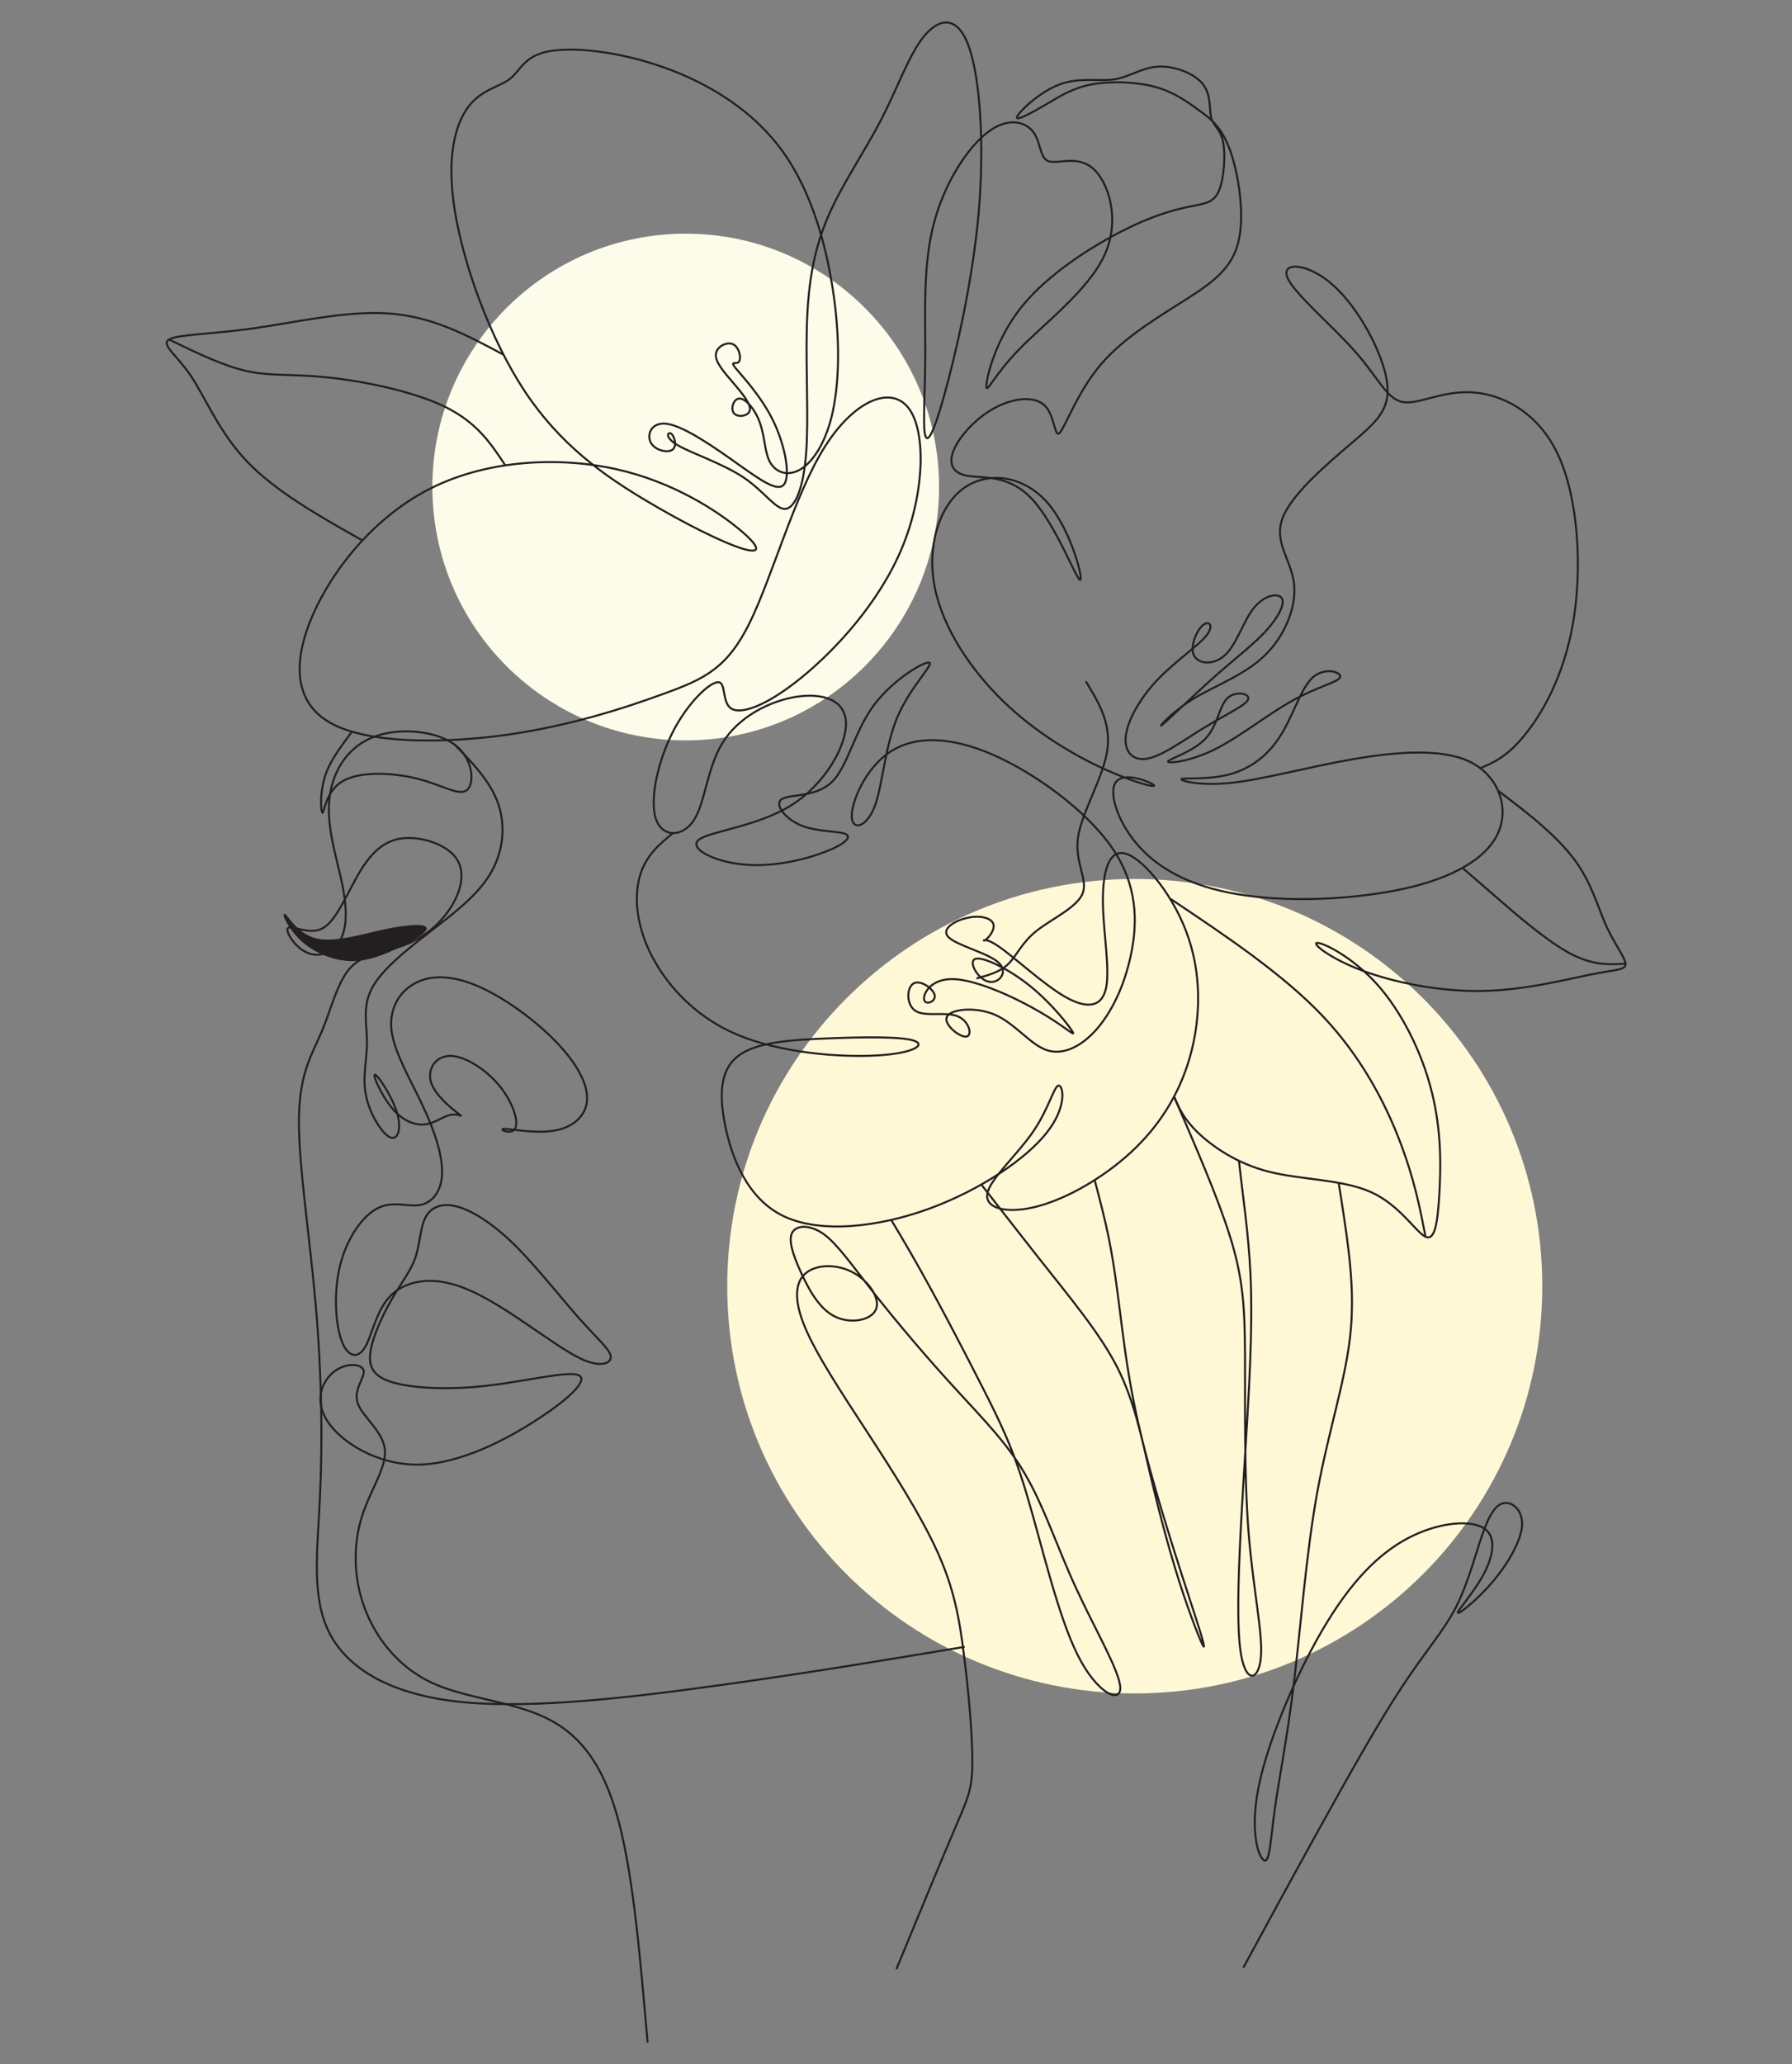 <?xml version="1.0" encoding="UTF-8"?> <svg xmlns="http://www.w3.org/2000/svg" xmlns:xlink="http://www.w3.org/1999/xlink" version="1.1" id="Capa_1" x="0px" y="0px" viewBox="0 0 742.7 855.1" style="enable-background:new 0 0 742.7 855.1;" xml:space="preserve"><rect x="0" y="0" width="742.7" height="855.1" fill="#808080" stroke="none"/> <style type="text/css"> .st0{fill-rule:evenodd;clip-rule:evenodd;fill:#F5A685;} .st1{fill:none;stroke:#231F20;stroke-width:1.356;stroke-miterlimit:10;} .st2{fill-rule:evenodd;clip-rule:evenodd;fill:#FFF8D6;} .st3{fill-rule:evenodd;clip-rule:evenodd;fill:#FDFCEA;} .st4{clip-path:url(#SVGID_00000144334933644160073100000014270329033367440298_);} .st5{fill:none;stroke:#231F20;stroke-width:0.831;stroke-miterlimit:10;} .st6{fill:none;} .st7{fill-rule:evenodd;clip-rule:evenodd;fill:#231F20;} .st8{clip-path:url(#SVGID_00000040557686728482935670000000183977821688050362_);} .st9{clip-path:url(#SVGID_00000107574301274523781080000006396484810594904451_);} .st10{fill:none;stroke:#231F20;stroke-width:0.83;stroke-miterlimit:10;} .st11{clip-path:url(#SVGID_00000125589992230212523040000006055986210754584994_);} .st12{clip-path:url(#SVGID_00000165941778527376821870000011193381744059748765_);} .st13{clip-path:url(#SVGID_00000034794587918201548050000001122221255331781517_);} .st14{clip-path:url(#SVGID_00000124844461701992048960000000995907518817405869_);} .st15{clip-path:url(#SVGID_00000124868545942494470360000001864263143499186344_);} </style> <g> <g> <path class="st0" d="M1414.9-14.6c103.6,0,187.5,84.2,187.5,188c0,103.8-84,188-187.5,188c-103.6,0-187.5-84.2-187.5-188 C1227.4,69.6,1311.3-14.6,1414.9-14.6"></path> </g> <g> <path class="st1" d="M1452.2,39.3c-7.8,3.7-15.5,7.3-21.4,13.5c-5.9,6.2-10,14.8-10.8,26.1s1.8,25.4,3.5,38 c1.6,12.7,2.3,23.9-0.2,27.3c-2.5,3.5-8.1-0.9-9.6-10.9c-1.5-10.1,1.1-25.8,5.4-35.1c4.3-9.3,10.3-12.1,15.9-9.4 c5.6,2.7,10.8,10.9,17.6,13.3c6.8,2.4,15.2-1.1,22.3,0.3c7.1,1.4,12.9,7.7,13.7,10.6c0.8,2.9-3.6,2.5-6.1-4 c-2.6-6.5-3.5-19,0.5-25.8c4-6.8,12.8-7.9,17.2-5.3c4.4,2.6,4.4,8.9-0.5,8c-5-0.9-14.9-8.9-24.5-11.9c-9.6-3-18.8-1.1-27.3,2.2 s-15.9,7.8-16.5,5.3c-0.5-2.5,5.9-12,14.7-17.6c8.7-5.6,19.7-7.3,30.3-6.5c10.6,0.9,20.7,4.3,26.8,8.4c6.1,4.1,8.3,8.9,5.5,6.6 c-2.8-2.3-10.5-11.6-18.9-15.9c-8.4-4.3-17.5-3.7-13.4-3.2c4.1,0.4,21.3,0.7,32.3,6.4c11,5.7,15.7,17,18.9,26.3 c3.1,9.3,4.6,16.6,7.2,22.5c2.6,5.8,6.3,10.1,5.4,7.7c-0.9-2.5-6.2-11.8-15.4-13c-9.2-1.2-22.1,5.7-28.4,14.7 c-6.4,9-6.1,20-4,22.8c2.1,2.8,6.2-2.6,2.5-7.3c-3.8-4.8-15.4-8.9-28.3-5.8s-27.2,13.2-33.2,25.4c-6,12.2-3.9,26.5,6.9,35.4 c10.8,9,30.2,12.6,45.8,9.5c15.6-3.1,27.5-13.1,35.6-25.5c8.1-12.4,12.4-27.3,17.6-35.7c5.2-8.3,11.2-10.1,14.1-21.1 c2.9-11,2.7-31.3-5.6-46.8c-8.3-15.5-24.7-26-45.7-30.5c-21-4.4-46.7-2.7-62.8,3.2c-16.1,5.9-22.8,16.1-24.1,21 c-1.3,4.8,2.8,4.4,1.9,3.8c-0.9-0.7-6.7-1.5-12,7.4c-5.3,9-10,27.8-9.8,42.8s5.4,26.2,12.5,34.4c7.1,8.2,16.2,13.4,13.8,9.2 c-2.4-4.2-16.2-17.8-25.3-22.8s-13.7-1.3-16.9,1.4c-3.2,2.7-5.2,4.4-3.8,4.3c1.4-0.1,6.2-2,5.4-9.8c-0.8-7.8-7-21.4-10-29.4 c-3-8-2.8-10.4-3.6-2.7s-2.5,25.4,4.7,43.5c7.2,18.2,23.4,36.7,40,48.6c16.6,11.9,33.6,17.1,42.8,17.5c9.2,0.4,10.4-3.9,1.4-7.4 c-9-3.6-28.4-6.4-40.4-4.2c-12,2.2-16.5,9.3-11.5,17.3c4.9,8,19.4,16.9,38.4,20.5c18.9,3.7,42.4,2.2,60.9-3.6 c18.4-5.7,31.8-15.7,38.5-22.9c6.7-7.2,6.7-11.8,10.7-13.6c4-1.8,12-1,21.8-11c9.8-10.1,21.4-31,26.1-49.6 c4.6-18.6,2.3-34.8-2.7-45.8c-5-11-12.5-16.8-19.1-18.4c-6.6-1.5-12.2,1.3-9.5,3.4c2.7,2.2,13.7,3.7,17.8,12.4 c4.1,8.7,1.3,24.7,2.3,32.7c1,8,5.7,8,4.4,9.9c-1.3,1.9-8.6,5.8-16.2,16.5c-7.5,10.7-15.3,28.2-25.3,39 c-10,10.8-22.3,14.9-35.7,21.6c-13.4,6.7-27.8,16-40.2,18.3c-12.4,2.3-22.7-2.5-35-7.1c-12.3-4.6-26.5-9.2-42-13.7 c-15.5-4.5-32.3-9.1-49.7-22.1c-17.4-13.1-35.2-34.7-40.4-55.5c-5.2-20.8,2.4-40.9,11.2-50.8c8.8-9.8,18.9-9.4,26.3-14.8 c7.3-5.4,11.9-16.6,15.3-13.5c3.5,3.1,5.8,20.6,5.4,27.7c-0.4,7-3.7,3.6-2.8-7.6c0.9-11.1,5.8-29.9,15.5-43.8 c9.7-13.8,24.1-22.7,39.9-24.9s32.8,2,43.7,7.1s15.9,10.9,14.9,11.3c-1.1,0.4-8.2-4.5-16-5.5c-7.9-1-16.5,2-16.9-1.6 c-0.4-3.7,7.3-14,18.5-16.8c11.2-2.8,25.8,1.9,31.1,6.4c5.3,4.4,1.2,8.5-3.3,13.8c-4.5,5.3-9.5,11.8-7.3,9.9 c2.2-1.8,11.4-12,22.6-17.8c11.2-5.8,24.4-7.3,34.4-5.7c10,1.6,16.9,6.4,19.8,11.4c2.9,5.1,1.8,10.5,1.6,10.4 c-0.2-0.1,0.4-5.7,6.9-5.2c6.5,0.5,18.8,7.2,24.3,20.6c5.5,13.4,4.2,33.5,3.2,37.9c-1,4.4-1.6-6.8-7.6-17.4 c-6-10.6-17.4-20.5-16.8-25.2c0.7-4.6,13.4-4,21.9,3.1c8.5,7.1,12.8,20.7,19.1,27.6c6.3,6.9,14.4,7.1,17.9,18.5 c3.4,11.3,2.1,33.8-1.3,48.2c-3.5,14.4-9.1,20.6-14.1,20c-5.1-0.6-9.6-8.2-5.8-9.8c3.8-1.6,15.9,2.7,19.9,18.8 c4.1,16.1,0.2,44-14.2,63.2c-14.4,19.2-39.4,29.8-61.1,33.8c-21.7,4-40,1.4-52.1-3.1c-12.2-4.5-18.2-11-21.2-9.3 c-3,1.7-3,11.7-20.7,14.6c-17.7,2.9-53-1.2-77.7-11.3c-24.7-10.1-38.7-26.4-43.9-39.3c-5.2-13-1.5-22.7-1.2-21.1 c0.3,1.6-2.7,14.6,4.6,25.7c7.3,11.1,25,20.4,45.2,24.2c20.3,3.8,43.1,2,60.7,2.2c17.6,0.1,29.8,2,35.2,9.7 c5.4,7.7,3.9,21.1-1,55.7c-4.8,34.7-13,90.6-43.9,119.5c-30.8,28.8-84.3,30.6-110.1-0.1c-25.9-30.7-24.2-93.8,2.6-122.3 c26.7-28.5,78.4-22.5,108.6,59.2c30.2,81.7,38.8,238.9,66.4,330.5c27.6,91.6,74.1,117.5,120.2,123.6c46.1,6,91.8-7.8,121.1-31.1 c29.3-23.3,42.2-56.2,52.6-90.8c10.3-34.6,18.1-70.9,6-88.1c-12.1-17.3-44-15.6-87.5-13.4c-43.5,2.2-98.7,4.8-138.8,0.9 c-40.1-3.9-65.1-14.3-69-17.7c-3.9-3.5,13.4,0,34,18.6c20.7,18.6,44.8,52.3,86.2,70.4c41.4,18.2,100,20.7,135.3,10.4 c35.3-10.4,47.4-33.7,49.1-49.7c1.7-16-6.9-24.6-5.2-39.3c1.7-14.7,13.8-35.4,7.7-51c-6-15.6-30.2-25.9-45.7-26.4 c-15.5-0.4-22.4,9.1-38.8,9.1c-16.4,0-42.2-9.5-68.5-5.6c-26.3,3.9-53,21.2-76.3,33.3c-23.3,12.1-43.1,19-32.8,27.6 c10.3,8.6,50.9,19,87.1,18.2c36.2-0.9,68.1-13,84-24.6c15.9-11.7,15.9-22.9,9.5-37.2c-6.5-14.3-19.4-31.5-19.4-51.4 c0-19.9,12.9-42.3,10.3-58.3c-2.6-16-20.7-25.5-42.2-25.1c-21.6,0.4-46.6,10.8-47.4,20.7c-0.9,10,22.4,19.4,16.4,18.2 c-6-1.3-41.4-13.4-58.6-29.4c-17.2-16-16.4-35.9-8.6-49.3c7.7-13.4,22.4-20.3,24.6-16c2.2,4.3-8.2,19.9,0.4,26.8 c8.6,6.9,36.2,5.2,69,7.3c32.8,2.2,70.7,8.2,96.1,6.5c25.4-1.7,38.4-11.2,45.7-4.3s9.1,30.3-0.9,42.8 c-9.9,12.5-31.5,14.3-34.5,10.8c-3-3.5,12.5-12.1,23.3-26.8c10.8-14.7,16.8-35.4,10.3-58.3c-6.5-22.9-25.4-48-39.6-80.8 c-14.2-32.8-23.7-73.5-14.7-112.3c9.1-38.9,36.6-76.1,72-92.5c35.3-16.4,78.4-12.1,97.4,5.6c19,17.7,13.8,48.8,3.9,78.6 s-24.6,58.3-26.7,88.2c-2.1,29.8,8.2,60.9,4.3,104.1c-3.9,43.2-22,98.5-37.5,143.4c-15.5,44.9-28.4,79.5-41.4,114.1"></path> </g> </g> <g> <path class="st2" d="M470.3,364.1c93.3,0,168.9,75.5,168.9,168.7c0,93.2-75.6,168.7-168.9,168.7S301.4,626,301.4,532.8 C301.4,439.6,377,364.1,470.3,364.1"></path> <path class="st3" d="M284.2,96.8c58,0,105,47,105,104.9c0,58-47,105-105,105s-105-47-105-105C179.2,143.8,226.2,96.8,284.2,96.8"></path> <g> <defs> <rect id="SVGID_1_" x="67.5" y="206.4" width="430.7" height="595.1"></rect> </defs> <clipPath id="SVGID_00000035492371916409422940000001582117040653909653_"> <use xlink:href="#SVGID_1_" style="overflow:visible;"></use> </clipPath> <g style="clip-path:url(#SVGID_00000035492371916409422940000001582117040653909653_);"> <path class="st5" d="M145.9,303c-4.6,6.3-8.4,11.3-10.5,16.6c-3.2,8.2-2.4,17.1-1.7,17.1c0.7,0,1.2-8.9,8.3-13.1 c7.1-4.2,20.8-3.6,31.1-1c10.3,2.6,17.3,7.4,20.5,4.6s2.6-13.1-5.4-18.9c-8.1-5.8-23.7-7.2-34.4-2.6 c-10.7,4.6-16.6,15.2-17.4,26.6c-0.8,11.4,3.3,23.7,5.4,33.8c2.1,10.2,2.1,18.2-0.8,23.4c-2.9,5.1-8.8,7.4-13.8,5.1 c-5-2.2-9.2-8.9-7.8-10.2c1.4-1.3,8.3,2.9,13.8,0.4c5.4-2.5,9.3-11.7,13.8-19.9c4.4-8.2,9.5-15.4,17.8-17.3 c8.4-1.8,20.1,1.8,24.4,8.1s1.3,15.2-3.6,22c-4.9,6.8-11.6,11.5-19.1,14.2c-7.5,2.6-15.9,3.2-21.3,9c-5.4,5.9-7.9,17-11.8,26.3 c-3.9,9.3-9.2,16.8-9.5,35.8c-0.3,18.9,4.5,49.3,7,78.1c2.5,28.8,2.8,56.1,1.7,79.1s-3.6,41.6,4,56.4 c7.7,14.8,25.5,25.6,55.2,28.5c29.7,2.9,71.2-2.1,107.8-7.2c36.6-5.1,68.4-10.4,100.2-15.7"></path> </g> </g> <rect x="67.5" y="211.1" class="st6" width="607.7" height="635"></rect> <g> <path class="st5" d="M188.3,308.3c7.5,7.7,15,15.4,18.2,24.7c3.2,9.3,2.1,20.1-3.5,29.3c-5.6,9.2-15.7,16.6-25.6,24.3 c-9.9,7.7-19.6,15.5-23.4,23.1c-3.9,7.6-1.9,14.8-1.9,22c0,7.2-2,14.5-0.4,22.1c1.5,7.7,6.6,15.7,9.9,17.3c3.3,1.5,5-3.5,2.9-10.3 c-2.1-6.8-7.9-15.5-9.1-15.6c-1.1-0.1,2.5,8.2,6.8,13.5c4.3,5.3,9.3,7.5,13.7,7.1c4.3-0.4,7.9-3.5,11-4c3.1-0.6,5.6,1.4,3.2-0.4 c-2.4-1.8-9.6-7.4-11.4-12.9c-1.8-5.6,1.8-11.1,7.9-11.1c6.1,0,14.8,5.6,20.4,12.4c5.6,6.8,8.1,14.9,6.5,17.7 c-1.5,2.8-7.1,0.3-4.7,0.1c2.4-0.1,12.7,2.1,20.6,0.8c7.9-1.2,13.5-6,13.9-12.7c0.4-6.7-4.3-15.3-12.9-24.2 c-8.6-8.9-21.2-18.1-31.9-22.8c-10.7-4.7-19.6-5-26.3-1.5c-6.7,3.5-11.1,10.7-9.9,20c1.3,9.3,8.2,20.7,13.2,31.5 c5,10.7,8.1,20.7,7.7,28c-0.4,7.2-4.3,11.7-9.3,12.5c-5,0.8-11.1-1.9-17.4,1.3c-6.3,3.2-12.7,12.4-15.5,23.5 c-2.8,11.1-2,24.2,0.5,31.2c2.5,7,6.7,7.8,9.6,3.2c2.9-4.6,4.6-14.6,9.9-20.7c5.3-6.1,14.2-8.4,23.8-6.4 c9.6,1.9,19.9,8.1,30.1,14.9c10.2,6.8,20.2,14.3,27.3,17.3c7.1,2.9,11.3,1.2,10.9-1.7c-0.4-2.9-5.4-7.1-13-15.6 c-7.5-8.5-17.6-21.3-26.7-30.4c-9.2-9-17.6-14.3-24-16c-6.4-1.7-10.9,0.3-13.1,4.6c-2.2,4.3-2.2,11-4.2,16.7 c-2,5.7-5.9,10.4-9.9,17.4c-4,7-8.2,16.2-8.8,22.5c-0.6,6.4,2.5,10,11.1,12.1c8.6,2.1,22.8,2.7,38.3,0.8c15.5-1.8,32.2-6,36.8-4.3 c4.6,1.7-2.9,9.2-16.3,18s-32.6,18.8-49.7,19.1c-17.1,0.3-32.2-9.2-37.9-18c-5.7-8.8-2.1-16.8,2.9-20.6c5-3.8,11.4-3.2,12.1-0.4 c0.7,2.8-4.3,7.8-2.5,13.4c1.8,5.6,10.5,11.7,11.3,19.3c0.8,7.7-6.1,16.8-9.6,28.1c-3.5,11.3-3.5,24.7,1.1,37.3 s13.9,24.6,27.8,31.2c13.9,6.5,32.5,7.6,46.8,14.3c14.3,6.7,24.3,19,30.7,42.8c6.4,23.8,9.2,59.2,12.1,92 M371.5,815.7 c8.5-20.5,18-43.6,23.7-56.9c5.7-13.4,7.7-17,7.8-28.1c0.1-11.1-1.5-29.8-3.5-45.2c-1.9-15.4-4.2-27.7-11-42.7 c-6.8-15-18.2-32.9-29.1-49.6c-10.9-16.7-21.2-32.3-25.9-43.7c-4.7-11.4-3.9-18.7,0.7-22.3c4.6-3.6,13-3.6,19.5,0 c6.6,3.6,11.3,10.9,9.3,15.3c-2,4.5-10.6,6.1-17.1,2.8c-6.6-3.3-11-11.7-14.2-18.8c-3.2-7.1-5.1-13-3.3-16 c1.8-3.1,7.4-3.3,13.1,0.8c5.7,4.2,11.6,12.8,20.9,24.6c9.3,11.8,22.1,26.9,33.6,39.4c11.4,12.5,21.5,22.5,29.1,35.8 c7.7,13.2,13,29.7,20.8,46.6c7.8,17,18.1,34.5,18.4,41.3c0.3,6.8-9.5,2.9-17.7-13.5c-8.2-16.4-14.8-45.4-20.7-65.2 c-5.8-19.8-10.9-30.3-18.9-46c-8-15.7-18.8-36.6-29.8-55.7c-2.6-4.5-5.2-8.9-7.8-13.2 M406.8,490.8c7.9,10.1,15.7,20.2,22.9,29.3 c14.3,18.1,26,32,33.3,46.2c7.2,14.2,10,28.7,13.8,44.8c3.8,16.1,8.5,34,13.8,49.7c5.3,15.7,11.1,29.4,7,15.7 c-4.2-13.7-18.4-54.6-25.6-85.9c-7.2-31.3-7.5-53-12.4-77.4c-1.6-7.9-3.7-16.1-5.9-24.3 M486.7,454.5c9.1,21,17.8,41.1,22.8,56.8 c5.6,17.5,6.4,29.5,6.5,49.8c0.1,20.3-0.4,49,1.4,72.7c1.8,23.7,6,42.3,5.2,52.5c-0.8,10.2-6.7,11.8-8.6-3.3 c-1.9-15.2,0-47.2,1.8-76.4c1.8-29.2,3.5-55.7,2.5-78.1c-0.8-17.6-3.2-32.7-4.8-47.6 M554.8,489.9c0.3,1.9,0.6,3.8,0.9,5.6 c3.2,20.8,6,38.6,3.9,57.8c-2.1,19.2-9.1,39.8-13.7,65.1c-4.6,25.4-6.8,55.4-9.6,78.5c-2.8,23.1-6.1,39.3-7.9,52.1 c-1.8,12.8-2.1,22.3-4.3,21.7c-2.2-0.6-6.4-11.1-2.4-30.8c4-19.6,16.3-48.3,28.3-67.9c12-19.6,23.7-30.2,35.7-35.9 c12-5.7,24.2-6.5,29.5-2.9c5.3,3.6,3.6,11.7-0.5,19.3c-4.2,7.7-10.9,14.9-10.5,15.6c0.4,0.7,7.9-5.2,14.3-12.7 c6.4-7.5,11.7-16.7,12.3-23.1c0.5-6.4-3.6-10-7.1-9.7c-3.5,0.3-6.3,4.4-9.2,12.7c-2.9,8.2-6,20.5-11.1,30.5 c-5.1,10-12.4,17.8-22.3,32.9c-9.9,15-22.4,37.3-33.8,57.9c-11.4,20.6-21.7,39.5-32,58.5"></path> </g> <path class="st7" d="M176.3,384.3c-1-1.3-8.3-0.8-17.5,1.2c-9.2,2-20.4,5.5-28,3.6c-7.7-2-11.8-9.4-12.7-10.1 c-0.9-0.7,1.5,5.3,6.6,10.1c5.1,4.8,12.8,8.3,20.3,8.6c7.4,0.3,14.5-2.8,20.8-5.8C171.9,388.8,177.2,385.7,176.3,384.3"></path> <g> <defs> <rect id="SVGID_00000131330010259315276720000011603624281682292098_" x="67.5" y="281.4" width="205.8" height="215.5"></rect> </defs> <clipPath id="SVGID_00000165957605063513206350000015885374421138420379_"> <use xlink:href="#SVGID_00000131330010259315276720000011603624281682292098_" style="overflow:visible;"></use> </clipPath> <g style="clip-path:url(#SVGID_00000165957605063513206350000015885374421138420379_);"> <path class="st5" d="M176.3,384.3c-1-1.3-8.3-0.8-17.5,1.2c-9.2,2-20.4,5.5-28,3.6c-7.7-2-11.8-9.4-12.7-10.1 c-0.9-0.7,1.5,5.3,6.6,10.1c5.1,4.8,12.8,8.3,20.3,8.6c7.4,0.3,14.5-2.8,20.8-5.8C171.9,388.8,177.2,385.7,176.3,384.3z"></path> </g> </g> <g> <defs> <rect id="SVGID_00000049213663105049767390000000198258620153237136_" x="67.5" y="6.6" width="607.7" height="598.1"></rect> </defs> <clipPath id="SVGID_00000124129461016266969600000010546401248200441012_"> <use xlink:href="#SVGID_00000049213663105049767390000000198258620153237136_" style="overflow:visible;"></use> </clipPath> <g style="clip-path:url(#SVGID_00000124129461016266969600000010546401248200441012_);"> <path class="st10" d="M613.8,318.1c5.4-2.3,10.9-4.7,18.1-13.6c7.3-8.9,16.3-24.5,20.1-46.7c3.8-22.2,2.2-51.2-6.2-69.3 c-8.4-18.1-23.7-25.4-36.1-26c-12.4-0.6-22,5.3-28.5,4c-6.5-1.3-9.8-9.8-19.5-20.8c-9.7-11-25.8-24.5-28.2-30.9 c-2.5-6.5,8.7-6,19.2,3.5c10.5,9.4,20.3,27.8,22.1,39.6c1.8,11.8-4.4,16.9-14.8,25.8s-24.9,21.2-28.5,31.1 c-3.6,9.8,3.6,17.1,4.8,26.8c1.2,9.7-3.8,21.9-12.2,30c-8.4,8.1-20.3,12.3-29.4,17.8c-9.1,5.6-15.3,12.6-13.1,10.9 c2.2-1.7,12.8-12,21.9-20.1c9.1-8,16.6-13.7,21.6-19.3c5-5.6,7.6-11,6.1-13.2c-1.6-2.2-7.2-1.2-11.5,4.1 c-4.3,5.3-7.1,14.9-11.8,19.4c-4.7,4.5-11.1,4-13,0.4s1-10.4,3.6-12.6c2.6-2.2,4.9,0.1,1.4,4.4c-3.5,4.3-12.8,10.5-20.1,18.1 c-7.2,7.6-12.4,16.7-13.2,23.3c-0.8,6.6,2.9,10.7,9.2,9.4c6.4-1.3,15.4-8,24-13.2c8.5-5.2,16.6-8.8,17.5-11.3 c0.9-2.5-5.3-3.7-8.7-0.4c-3.4,3.4-3.9,11.4-9.1,16.8c-5.2,5.4-15,8.3-15.4,9.3c-0.4,1,8.7,0.3,19.2-4.9 c10.5-5.2,22.4-14.8,32.6-20.4c10.2-5.7,18.8-7.5,19.5-9.6c0.8-2-6.2-4.4-11.3,0.1c-5,4.5-8.1,15.9-13.5,24.3 c-5.3,8.4-12.8,13.8-21.5,16c-8.7,2.2-18.5,1.2-19.4,1.8c-0.9,0.6,7.1,3,20.5,1.6c13.3-1.4,32-6.6,50.5-9.8 c18.5-3.2,36.9-4.5,48.4,1c11.5,5.6,16.2,18,12.3,28.3c-3.9,10.4-16.3,18.6-36.3,23.6c-20,4.9-47.4,6.5-68.3,3.6 c-20.9-2.8-35.3-10-44.5-20.1c-9.2-10.1-13.2-23.1-9.6-27.2c3.6-4.2,14.7,0.5,15.6,1.6c0.9,1.2-8.4-1.2-20.8-6.8 c-12.4-5.7-28-14.8-41.6-27.9c-13.6-13.2-25.2-30.5-28.5-47.4c-3.3-16.9,1.8-33.4,11.8-40.8c10-7.4,24.8-5.6,34.9,5.8 c10,11.5,15.2,32.7,13.5,32c-1.7-0.6-10.2-23.2-19.9-33.5c-9.6-10.3-20.4-8.5-26.7-9.6c-6.3-1.1-8.1-5.1-5.6-10.9 c2.5-5.8,9.4-13.3,17.2-17.4c7.8-4.1,16.5-4.9,20.6-0.6c4.1,4.3,3.8,13.6,6.1,11c2.3-2.6,7.4-17.1,17.2-28.5 c9.8-11.4,24.5-19.9,35.6-27c11.1-7.1,18.8-12.9,21.3-24.1c2.5-11.1-0.1-27.6-3.6-37.4c-3.6-9.8-8.1-13.1-13-16.6 c-4.9-3.6-10.2-7.4-18-9.6c-7.8-2.1-18.2-2.5-26-1.1c-7.8,1.4-12.9,4.6-19,8.2c-6.1,3.6-13.1,7.4-12.3,5.3 c0.8-2.1,9.3-10.3,17.6-13.4c8.2-3.1,16.1-1.2,22.6-2.1c6.5-1,11.5-4.9,18.2-5.3c6.7-0.4,15,2.7,18.6,7.2 c3.6,4.5,2.6,10.5,3.5,14c0.9,3.5,3.8,4.5,4.9,9.9c1.1,5.4,0.4,15.1-1.6,20.1c-2,5-5.4,5.4-11.3,6.6c-6,1.2-14.5,3.1-27.9,9.8 c-13.4,6.7-31.6,18.2-42.6,31.8c-10.9,13.6-14.6,29.2-14.7,32.9c-0.1,3.7,3.2-4.6,13.9-15.5c10.7-10.9,28.7-24.5,35.2-39 c6.5-14.5,1.6-29.9-4.9-35.6c-6.5-5.7-14.7-1.7-18.4-3c-3.8-1.3-3.1-7.9-6.4-12.2c-3.3-4.3-10.6-6.2-19,0.3 c-8.4,6.5-18,21.3-22.3,38.2c-4.3,16.8-3.4,35.6-3.4,51.8c0,16.2-1,29.7-0.2,34.6c0.8,4.9,3.3,1.2,8-15.6 c4.7-16.8,11.7-46.7,14.3-75.5c2.5-28.8,0.6-56.5-4.2-69.5c-4.8-13-12.4-11.3-18.6-3.7c-6.1,7.6-10.8,21.2-17.7,34.6 C358,63.4,348.8,76.6,343,90.2c-5.8,13.6-8.1,27.6-8.6,45c-0.5,17.4,0.8,38.1-0.3,52.6c-1.1,14.5-4.6,22.7-8.6,23 c-4,0.3-8.6-7.1-17.3-13c-8.7-5.8-21.5-10-27.2-13.3c-5.7-3.3-4.3-5.7-2.9-4.9c1.4,0.9,2.7,5.2,0.6,6.7s-7.5,0.2-9.1-3.2 c-1.6-3.4,0.6-8.8,7.6-7.4c7,1.4,18.8,9.5,28.3,16.3c9.6,6.8,16.9,12.1,19.5,8.6c2.6-3.6,0.5-16-4.6-26.4 c-5.1-10.4-13.1-18.7-15.6-21.8c-2.5-3.2,0.5-1.2,1.5-2.6c1-1.4,0.1-6-2.5-7.2c-2.6-1.2-6.9,1-7.1,4.2c-0.3,3.2,3.5,7.5,7.2,11.8 c3.7,4.3,7.3,8.7,6.9,11.3c-0.5,2.5-5,3.2-6.6,1.3c-1.6-1.9-0.1-6.3,2.5-6.1c2.7,0.2,6.6,5,8.4,10.5c1.9,5.5,1.8,11.7,4,15.8 c2.3,4.1,6.9,6,12,3.4c5-2.6,10.4-9.8,13.5-21.9c3-12.1,3.8-29.1,1.1-49.3c-2.7-20.1-8.8-43.4-21.2-60.7 c-12.4-17.3-31-28.5-49.7-35.1c-18.7-6.6-37.5-8.5-47.6-6.5c-10.1,2-11.5,8-15.9,11.4c-4.4,3.4-11.8,4.3-17.3,11.7 c-5.5,7.4-9.1,21.2-5.4,43.5c3.7,22.3,14.7,52.9,29.1,74.5c14.4,21.6,32.1,34.2,49.1,44.4c17,10.2,33.1,18.1,41,20.5 c7.9,2.4,7.5-0.7-1.6-8.2c-9.1-7.5-27-19.4-50.6-24.7c-23.6-5.3-52.8-4-76.3,7.5c-23.4,11.5-41,33.2-49.6,52.7 c-8.5,19.4-8,36.5,7.5,45c15.5,8.5,46.1,8.5,72.8,4.8c26.7-3.8,49.5-11.3,65.6-17.2c16.2-5.9,25.8-10.3,35.1-29.2 c9.3-18.9,18.4-52.3,30.7-72.2c12.3-19.9,27.8-26.4,35.2-16.7c7.4,9.7,6.6,35.6-2.9,58.2s-27.6,42.1-41.8,53.6 c-14.2,11.5-24.6,15.1-28.7,12.7c-4.2-2.5-2.1-11-5.6-11s-12.6,8.5-18.8,20.7c-6.2,12.2-9.6,27.9-7,35.8 c2.6,7.9,11.1,7.9,15.8,0.6c4.7-7.2,5.4-21.7,12-32.2s19-16.9,30-18.8c11-1.8,20.6,1,21,10.5c0.4,9.4-8.4,25.5-22.7,34.4 c-14.2,8.9-33.9,10.7-38.3,14.3c-4.4,3.6,6.5,9.1,18.5,10.2c12,1.2,25.2-1.9,33.5-5.1c8.3-3.1,11.6-6.2,8.9-7.5 c-2.7-1.3-11.5-0.8-18.3-3.5c-6.7-2.7-11.4-8.7-8.3-10.9c3.1-2.2,14-0.7,20.7-7c6.7-6.3,9.3-20.6,17.3-31.6 c8-11,21.5-18.8,23.3-18c1.8,0.8-8,10.1-13.3,22.6c-5.3,12.6-6.1,28.4-9.4,37c-3.4,8.7-9.3,10.2-9.5,4.1 c-0.1-6.1,5.6-19.8,15.7-26.6c10.1-6.8,24.6-6.8,42.5,0.9c17.9,7.8,39.1,23.3,49.7,38.7c10.6,15.4,10.6,30.7,7.9,43.9 c-2.7,13.2-8.1,24.3-14.6,31.6c-6.5,7.2-14,10.6-20.7,8.2c-6.7-2.5-12.7-10.7-20.8-14.4c-8.1-3.6-18.5-2.6-20.2,0.6 c-1.7,3.2,5.3,8.7,8,8.3c2.7-0.4,1.2-6.6-3.8-8.5c-4.9-1.9-13.2,0.4-17.2-2.1c-4-2.5-3.8-9.7-0.9-11.4c2.9-1.7,8.3,2.2,8.8,4.9 c0.5,2.7-3.9,4.3-4.4,1.8c-0.5-2.5,2.9-8.9,12.4-8.5c9.6,0.4,25.4,7.6,35.6,13.6c10.2,5.9,14.9,10.6,13.6,8.3 c-1.3-2.3-8.5-11.6-17.5-18.9c-8.9-7.2-19.6-12.4-22.8-11.4c-3.2,1,0.9,8.3,5.2,9.4c4.3,1.2,8.7-3.8,4.4-7.8 c-4.3-4-17.2-7.1-20.7-10.5c-3.5-3.4,2.5-7,7.8-8.1c5.3-1.2,10,0.1,10.7,2.6c0.8,2.5-2.3,6.1-3.5,6.7c-1.2,0.6-0.4-1.7,5.9,2.7 c6.4,4.4,18.3,15.5,27.3,20.7c9.1,5.2,15.3,4.4,17-3.6c1.7-8-1.2-23.3-1.3-35.8c-0.1-12.6,2.5-22.4,10-19.7 c7.5,2.7,20,18,25.6,35.1c5.7,17.1,4.7,36-0.4,51.8c-5.1,15.8-14.1,28.5-25.9,38.7c-11.8,10.2-26.3,18-37.9,20.7 c-11.6,2.7-20.4,0.4-19.3-5.7c1.2-6.1,12.3-15.9,18.9-25.5c6.6-9.6,8.7-18.9,10.6-19.2c1.9-0.3,3.8,8.5-4.8,19.4 c-8.5,10.9-27.5,23.8-48.8,31.6c-21.4,7.8-45.2,10.3-60.3,3.1c-15.1-7.2-21.6-24.3-24.3-37.8c-2.7-13.5-1.7-23.3,5.6-28.7 c7.2-5.4,20.7-6.5,35.6-7.1c14.9-0.6,31.2-0.9,36.8,0.8c5.6,1.7,0.4,5.3-14.8,6.2c-15.1,0.9-40.3-0.9-58.6-8.8 c-18.4-7.9-30-21.9-36-34.5c-5.9-12.7-6.2-24.1-3.6-32c2.6-7.9,8.1-12.5,13.7-17"></path> </g> </g> <path class="st5" d="M450,282.2c5.3,8.7,10.6,17.3,8.9,28.7c-1.7,11.3-10.5,25.4-12.1,35.9c-1.5,10.5,4.2,17.5,1.9,23.3 c-2.3,5.8-12.8,10.5-19.1,15.5c-6.3,5-8.3,10.5-11.8,13.8c-3.4,3.3-8.3,4.6-13.1,5.9"></path> <g> <defs> <rect id="SVGID_00000025416558113518371070000003060247276874217398_" x="390.5" y="229.9" width="284.7" height="379.5"></rect> </defs> <clipPath id="SVGID_00000041295885131975620230000000785666968146903424_"> <use xlink:href="#SVGID_00000025416558113518371070000003060247276874217398_" style="overflow:visible;"></use> </clipPath> <g style="clip-path:url(#SVGID_00000041295885131975620230000000785666968146903424_);"> <path class="st5" d="M486.7,454.5c1.9,4.4,3.8,8.9,9.8,14.7c6,5.7,16,12.8,29.5,16.2c13.5,3.4,30.5,3.1,42.4,8.5 c11.8,5.4,18.5,16.6,22.4,18.4c3.9,1.8,5-5.7,5.7-17.1c0.7-11.4,1-26.7-3.1-42.9c-4-16.2-12.4-33.1-22.7-44.6 c-10.3-11.4-22.4-17.3-24.8-17.1c-2.4,0.1,5.1,6.3,18.3,11.3c13.2,5,32.1,8.9,50,8.6c17.8-0.3,34.6-4.7,45-6.8 c10.5-2.1,14.6-1.8,14.5-4.4c-0.1-2.7-4.6-8.2-8.1-16c-3.5-7.8-6-17.8-13.3-27.5c-7.3-9.7-19.3-19-25.3-23.6c-6-4.6-6-4.6-6-4.6"></path> </g> </g> <g> <defs> <rect id="SVGID_00000066476009120771650730000001779596297924828821_" x="507.6" y="262.7" width="167.6" height="234.3"></rect> </defs> <clipPath id="SVGID_00000005946309278384316870000018047504237228922267_"> <use xlink:href="#SVGID_00000066476009120771650730000001779596297924828821_" style="overflow:visible;"></use> </clipPath> <g style="clip-path:url(#SVGID_00000005946309278384316870000018047504237228922267_);"> <path class="st5" d="M673.7,399.2c-6.8,0.4-13.6,0.8-23.3-4.4c-9.7-5.3-22.4-16.3-30.2-23.1c-7.8-6.8-10.9-9.4-13.9-12"></path> </g> </g> <g> <defs> <rect id="SVGID_00000054982985695607806720000000915059718629270425_" x="390.5" y="276.7" width="284.7" height="332.7"></rect> </defs> <clipPath id="SVGID_00000091006882701947451420000009650419810109412262_"> <use xlink:href="#SVGID_00000054982985695607806720000000915059718629270425_" style="overflow:visible;"></use> </clipPath> <g style="clip-path:url(#SVGID_00000091006882701947451420000009650419810109412262_);"> <path class="st5" d="M590.8,512.2c-2.3-11.8-4.6-23.6-10.5-39.1c-5.9-15.5-15.6-34.7-32-52.1c-16.5-17.4-39.8-33-63.1-48.6"></path> </g> </g> <g> <defs> <rect id="SVGID_00000057121246621081227230000003015948179690502591_" x="67.5" y="33.1" width="238.6" height="285.8"></rect> </defs> <clipPath id="SVGID_00000102545715086185689120000000290469464205531557_"> <use xlink:href="#SVGID_00000057121246621081227230000003015948179690502591_" style="overflow:visible;"></use> </clipPath> <g style="clip-path:url(#SVGID_00000102545715086185689120000000290469464205531557_);"> <path class="st5" d="M208.6,146.9c-14.5-7.8-29-15.6-46.8-17c-17.8-1.4-39,3.6-56.6,6.1c-17.6,2.5-31.5,2.5-35.1,4.6 c-3.6,2.1,3.1,6.3,9.2,15.4c6.1,9.2,11.7,23.4,23.4,35.5c11.7,12.1,29.4,22.2,47.2,32.2"></path> </g> </g> <g> <defs> <rect id="SVGID_00000042734592691342586940000000332709150222498742_" x="67.5" y="42.4" width="238.6" height="248.3"></rect> </defs> <clipPath id="SVGID_00000154388230672201843540000015454340258842215590_"> <use xlink:href="#SVGID_00000042734592691342586940000000332709150222498742_" style="overflow:visible;"></use> </clipPath> <g style="clip-path:url(#SVGID_00000154388230672201843540000015454340258842215590_);"> <path class="st5" d="M209.3,192.6c-5.8-8.8-11.6-17.6-24.9-24.1c-13.3-6.5-34.2-10.7-49-12.2c-14.8-1.5-23.4-0.4-33.2-2.6 c-9.8-2.2-20.9-7.6-32-13"></path> </g> </g> </g> </svg> 